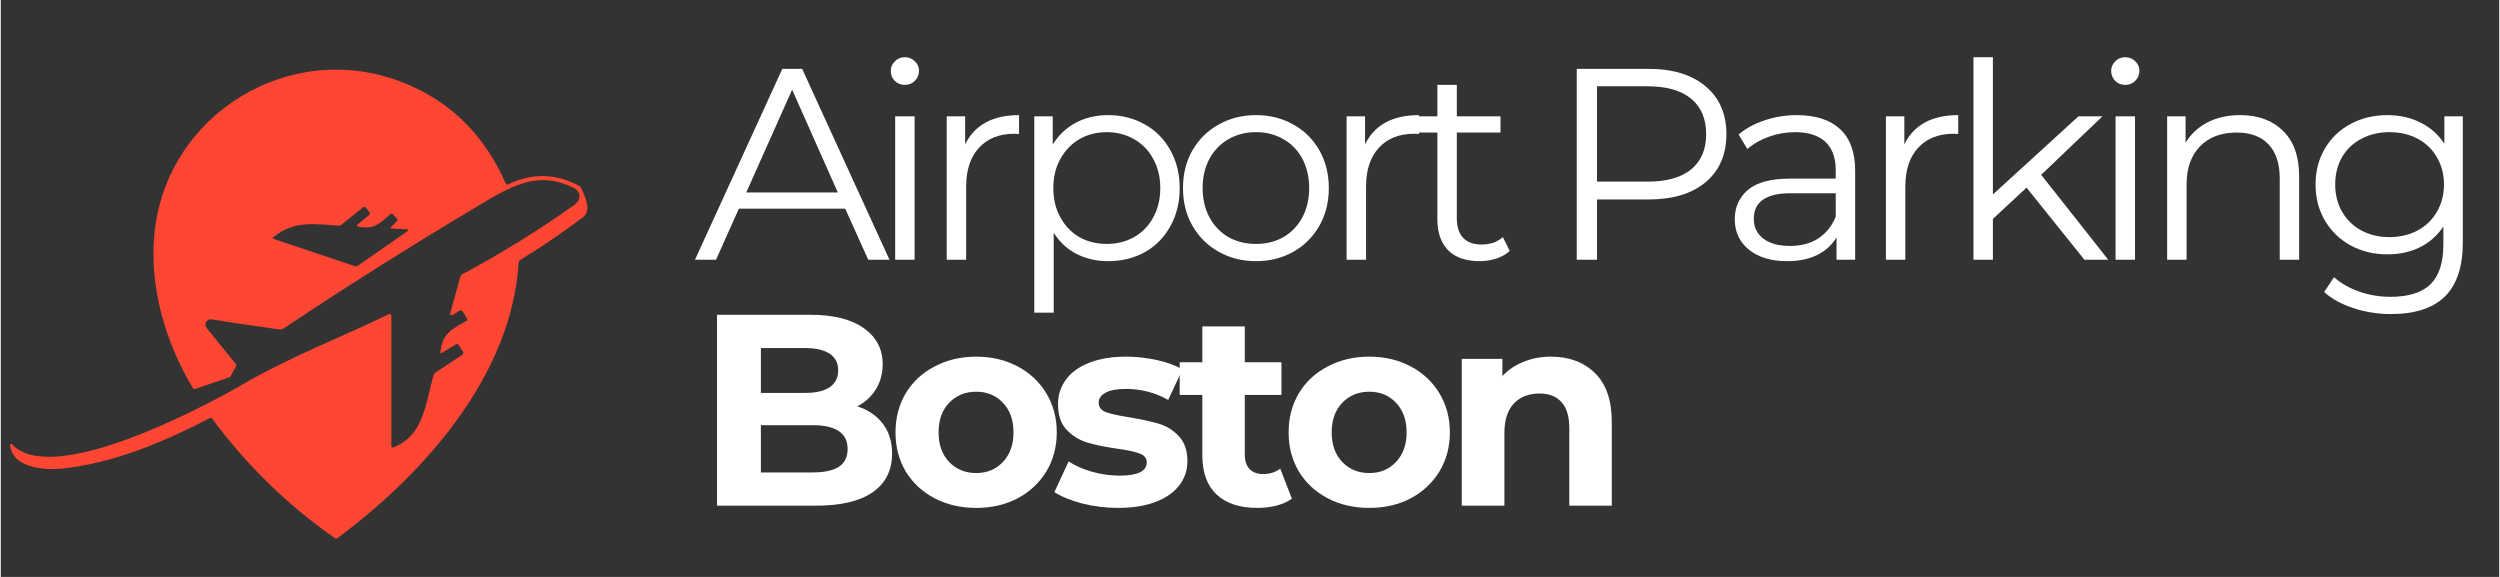 <svg xmlns="http://www.w3.org/2000/svg" xmlns:xlink="http://www.w3.org/1999/xlink" width="260" zoomAndPan="magnify" viewBox="0 0 194.88 45" height="60" preserveAspectRatio="xMidYMid meet" version="1.0"><rect x="0" y="0" width="194.88" height="45" fill="#333333" stroke="none"/><defs><g/><clipPath id="4f0288da27"><path d="M 0.73 5 L 46 5 L 46 42.078 L 0.73 42.078 Z M 0.73 5 " clip-rule="nonzero"/></clipPath></defs><g clip-path="url(#4f0288da27)"><path fill="#ff4633" d="M 16.055 25.582 L 18.34 28.402 C 18.379 28.457 18.383 28.508 18.352 28.566 L 17.926 29.348 C 17.906 29.383 17.871 29.414 17.832 29.426 L 15.148 30.34 C 15.086 30.363 15.031 30.344 14.992 30.277 C 12.84 26.723 11.59 22.398 11.98 18.281 C 12.859 8.91 22.613 2.902 31.484 6.48 C 35.102 7.938 37.738 10.551 39.391 14.32 C 39.426 14.406 39.484 14.426 39.566 14.387 C 41.422 13.484 43.258 13.52 45.09 14.484 C 45.168 14.527 45.227 14.59 45.266 14.668 C 45.613 15.379 46.086 16.449 45.402 16.957 C 43.824 18.137 42.195 19.246 40.512 20.281 C 40.441 20.328 40.402 20.391 40.395 20.477 C 39.84 29.309 33.047 36.914 26.293 41.953 C 26.203 42.02 26.121 42.02 26.035 41.957 C 22.348 39.379 19.164 36.277 16.492 32.66 C 16.441 32.594 16.379 32.578 16.301 32.617 C 12.691 34.48 8.852 36.113 4.762 36.555 C 3.414 36.695 0.852 36.488 0.73 34.691 C 0.73 34.691 0.73 34.688 0.73 34.688 C 0.73 34.648 0.766 34.613 0.801 34.613 C 0.824 34.613 0.844 34.621 0.859 34.637 C 3.949 38.027 15.715 31.824 18.918 29.953 C 22.496 27.863 26.523 26.324 30.258 24.516 C 30.266 24.512 30.277 24.508 30.289 24.504 C 30.363 24.484 30.445 24.535 30.461 24.613 C 30.465 24.625 30.465 24.633 30.465 24.645 L 30.465 34.809 C 30.465 34.863 30.504 34.906 30.559 34.906 C 30.57 34.906 30.582 34.906 30.594 34.902 C 33.027 33.992 33.137 31.41 33.754 29.262 C 33.781 29.184 33.824 29.117 33.895 29.066 L 35.992 27.676 C 36.094 27.613 36.109 27.531 36.047 27.43 L 35.73 26.93 C 35.672 26.832 35.594 26.812 35.488 26.871 L 34.418 27.52 C 34.32 27.578 34.281 27.551 34.293 27.438 C 34.449 26 35.168 25.699 36.301 25.043 C 36.352 25.016 36.383 24.957 36.383 24.898 C 36.383 24.867 36.375 24.832 36.355 24.805 L 36.023 24.297 C 35.969 24.211 35.855 24.184 35.773 24.238 L 35.227 24.578 C 35.207 24.59 35.188 24.598 35.164 24.598 C 35.102 24.598 35.047 24.543 35.047 24.484 C 35.047 24.473 35.051 24.461 35.055 24.449 L 35.84 21.598 C 35.863 21.504 35.918 21.438 36.004 21.391 C 39.035 19.77 41.945 17.965 44.742 15.984 C 45.281 15.598 45.285 14.941 44.664 14.641 C 41.742 13.203 39.641 14.621 36.844 16.289 C 31.82 19.289 26.875 22.406 22.012 25.652 C 21.941 25.699 21.773 25.703 21.516 25.664 C 19.805 25.43 18.113 25.18 16.445 24.91 C 16.422 24.906 16.402 24.902 16.379 24.902 C 16.152 24.902 15.965 25.09 15.965 25.32 C 15.965 25.414 15.996 25.508 16.055 25.582 Z M 30.461 17.691 L 30.891 17.262 C 30.949 17.199 30.953 17.105 30.895 17.043 L 30.605 16.723 C 30.547 16.66 30.445 16.652 30.379 16.711 C 29.508 17.469 29.164 17.898 27.887 17.684 C 27.836 17.672 27.801 17.629 27.801 17.578 C 27.801 17.547 27.812 17.516 27.84 17.5 L 28.723 16.785 C 28.805 16.719 28.809 16.645 28.754 16.559 L 28.496 16.215 C 28.426 16.117 28.34 16.105 28.242 16.184 L 26.578 17.52 C 26.516 17.574 26.426 17.602 26.34 17.598 C 24.477 17.488 22.918 17.168 21.27 18.488 C 21.184 18.559 21.195 18.605 21.297 18.641 L 27.594 20.754 C 27.688 20.789 27.777 20.777 27.859 20.723 L 31.703 18.047 C 31.844 17.945 31.828 17.891 31.656 17.883 L 30.512 17.828 C 30.391 17.824 30.371 17.773 30.461 17.691 Z M 30.461 17.691 " fill-opacity="1" fill-rule="evenodd"/></g><g fill="#ffffff" fill-opacity="1"><g transform="translate(54.101, 39.444)"><g><path d="M 12.703 -7.75 C 13.555 -7.477 14.223 -7.023 14.703 -6.391 C 15.18 -5.766 15.422 -4.988 15.422 -4.062 C 15.422 -2.758 14.914 -1.754 13.906 -1.047 C 12.895 -0.348 11.414 0 9.469 0 L 1.766 0 L 1.766 -14.891 L 9.047 -14.891 C 10.859 -14.891 12.25 -14.539 13.219 -13.844 C 14.195 -13.156 14.688 -12.219 14.688 -11.031 C 14.688 -10.301 14.508 -9.648 14.156 -9.078 C 13.812 -8.516 13.328 -8.07 12.703 -7.75 Z M 5.188 -12.297 L 5.188 -8.797 L 8.625 -8.797 C 9.469 -8.797 10.109 -8.941 10.547 -9.234 C 10.992 -9.535 11.219 -9.977 11.219 -10.562 C 11.219 -11.133 10.992 -11.566 10.547 -11.859 C 10.109 -12.148 9.469 -12.297 8.625 -12.297 Z M 9.219 -2.594 C 10.125 -2.594 10.805 -2.738 11.266 -3.031 C 11.723 -3.332 11.953 -3.797 11.953 -4.422 C 11.953 -5.66 11.039 -6.281 9.219 -6.281 L 5.188 -6.281 L 5.188 -2.594 Z M 9.219 -2.594 "/></g></g></g><g fill="#ffffff" fill-opacity="1"><g transform="translate(69.102, 39.444)"><g><path d="M 6.984 0.172 C 5.773 0.172 4.691 -0.078 3.734 -0.578 C 2.773 -1.086 2.023 -1.785 1.484 -2.672 C 0.953 -3.566 0.688 -4.582 0.688 -5.719 C 0.688 -6.852 0.953 -7.867 1.484 -8.766 C 2.023 -9.66 2.773 -10.359 3.734 -10.859 C 4.691 -11.367 5.773 -11.625 6.984 -11.625 C 8.191 -11.625 9.27 -11.367 10.219 -10.859 C 11.164 -10.359 11.91 -9.66 12.453 -8.766 C 12.992 -7.867 13.266 -6.852 13.266 -5.719 C 13.266 -4.582 12.992 -3.566 12.453 -2.672 C 11.91 -1.785 11.164 -1.086 10.219 -0.578 C 9.27 -0.078 8.191 0.172 6.984 0.172 Z M 6.984 -2.547 C 7.828 -2.547 8.52 -2.832 9.062 -3.406 C 9.613 -3.988 9.891 -4.758 9.891 -5.719 C 9.891 -6.688 9.613 -7.457 9.062 -8.031 C 8.52 -8.602 7.828 -8.891 6.984 -8.891 C 6.129 -8.891 5.426 -8.602 4.875 -8.031 C 4.32 -7.457 4.047 -6.688 4.047 -5.719 C 4.047 -4.758 4.32 -3.988 4.875 -3.406 C 5.426 -2.832 6.129 -2.547 6.984 -2.547 Z M 6.984 -2.547 "/></g></g></g><g fill="#ffffff" fill-opacity="1"><g transform="translate(81.762, 39.444)"><g><path d="M 5.391 0.172 C 4.43 0.172 3.5 0.055 2.594 -0.172 C 1.688 -0.41 0.961 -0.707 0.422 -1.062 L 1.531 -3.453 C 2.039 -3.117 2.656 -2.848 3.375 -2.641 C 4.102 -2.441 4.816 -2.344 5.516 -2.344 C 6.922 -2.344 7.625 -2.691 7.625 -3.391 C 7.625 -3.711 7.43 -3.941 7.047 -4.078 C 6.66 -4.223 6.07 -4.348 5.281 -4.453 C 4.344 -4.586 3.566 -4.75 2.953 -4.938 C 2.348 -5.125 1.82 -5.453 1.375 -5.922 C 0.926 -6.391 0.703 -7.055 0.703 -7.922 C 0.703 -8.641 0.91 -9.281 1.328 -9.844 C 1.742 -10.406 2.352 -10.844 3.156 -11.156 C 3.957 -11.469 4.906 -11.625 6 -11.625 C 6.812 -11.625 7.617 -11.535 8.422 -11.359 C 9.223 -11.18 9.883 -10.938 10.406 -10.625 L 9.297 -8.25 C 8.285 -8.82 7.188 -9.109 6 -9.109 C 5.289 -9.109 4.758 -9.008 4.406 -8.812 C 4.051 -8.613 3.875 -8.359 3.875 -8.047 C 3.875 -7.691 4.062 -7.441 4.438 -7.297 C 4.82 -7.16 5.438 -7.023 6.281 -6.891 C 7.219 -6.734 7.984 -6.566 8.578 -6.391 C 9.172 -6.211 9.688 -5.891 10.125 -5.422 C 10.57 -4.953 10.797 -4.301 10.797 -3.469 C 10.797 -2.758 10.582 -2.129 10.156 -1.578 C 9.727 -1.023 9.102 -0.594 8.281 -0.281 C 7.469 0.02 6.504 0.172 5.391 0.172 Z M 5.391 0.172 "/></g></g></g><g fill="#ffffff" fill-opacity="1"><g transform="translate(91.784, 39.444)"><g><path d="M 8.922 -0.547 C 8.586 -0.305 8.18 -0.125 7.703 0 C 7.234 0.113 6.738 0.172 6.219 0.172 C 4.852 0.172 3.797 -0.176 3.047 -0.875 C 2.305 -1.57 1.938 -2.594 1.938 -3.938 L 1.938 -8.641 L 0.172 -8.641 L 0.172 -11.188 L 1.938 -11.188 L 1.938 -13.984 L 5.25 -13.984 L 5.25 -11.188 L 8.109 -11.188 L 8.109 -8.641 L 5.25 -8.641 L 5.25 -3.984 C 5.25 -3.492 5.375 -3.117 5.625 -2.859 C 5.875 -2.598 6.227 -2.469 6.688 -2.469 C 7.207 -2.469 7.648 -2.609 8.016 -2.891 Z M 8.922 -0.547 "/></g></g></g><g fill="#ffffff" fill-opacity="1"><g transform="translate(99.764, 39.444)"><g><path d="M 6.984 0.172 C 5.773 0.172 4.691 -0.078 3.734 -0.578 C 2.773 -1.086 2.023 -1.785 1.484 -2.672 C 0.953 -3.566 0.688 -4.582 0.688 -5.719 C 0.688 -6.852 0.953 -7.867 1.484 -8.766 C 2.023 -9.66 2.773 -10.359 3.734 -10.859 C 4.691 -11.367 5.773 -11.625 6.984 -11.625 C 8.191 -11.625 9.27 -11.367 10.219 -10.859 C 11.164 -10.359 11.91 -9.66 12.453 -8.766 C 12.992 -7.867 13.266 -6.852 13.266 -5.719 C 13.266 -4.582 12.992 -3.566 12.453 -2.672 C 11.91 -1.785 11.164 -1.086 10.219 -0.578 C 9.27 -0.078 8.191 0.172 6.984 0.172 Z M 6.984 -2.547 C 7.828 -2.547 8.52 -2.832 9.062 -3.406 C 9.613 -3.988 9.891 -4.758 9.891 -5.719 C 9.891 -6.688 9.613 -7.457 9.062 -8.031 C 8.52 -8.602 7.828 -8.891 6.984 -8.891 C 6.129 -8.891 5.426 -8.602 4.875 -8.031 C 4.32 -7.457 4.047 -6.688 4.047 -5.719 C 4.047 -4.758 4.32 -3.988 4.875 -3.406 C 5.426 -2.832 6.129 -2.547 6.984 -2.547 Z M 6.984 -2.547 "/></g></g></g><g fill="#ffffff" fill-opacity="1"><g transform="translate(112.424, 39.444)"><g><path d="M 8.484 -11.625 C 9.91 -11.625 11.055 -11.195 11.922 -10.344 C 12.797 -9.488 13.234 -8.223 13.234 -6.547 L 13.234 0 L 9.922 0 L 9.922 -6.047 C 9.922 -6.953 9.719 -7.629 9.312 -8.078 C 8.914 -8.523 8.344 -8.75 7.594 -8.75 C 6.758 -8.75 6.094 -8.488 5.594 -7.969 C 5.102 -7.445 4.859 -6.676 4.859 -5.656 L 4.859 0 L 1.531 0 L 1.531 -11.453 L 4.703 -11.453 L 4.703 -10.109 C 5.141 -10.586 5.688 -10.957 6.344 -11.219 C 7 -11.488 7.711 -11.625 8.484 -11.625 Z M 8.484 -11.625 "/></g></g></g><g fill="#ffffff" fill-opacity="1"><g transform="translate(54.101, 20.261)"><g><path d="M 11.766 -3.984 L 3.469 -3.984 L 1.688 0 L 0.047 0 L 6.859 -14.891 L 8.406 -14.891 L 15.219 0 L 13.562 0 Z M 11.188 -5.25 L 7.625 -13.266 L 4.047 -5.25 Z M 11.188 -5.25 "/></g></g></g><g fill="#ffffff" fill-opacity="1"><g transform="translate(67.654, 20.261)"><g><path d="M 2.109 -11.188 L 3.625 -11.188 L 3.625 0 L 2.109 0 Z M 2.859 -13.641 C 2.547 -13.641 2.285 -13.742 2.078 -13.953 C 1.867 -14.172 1.766 -14.43 1.766 -14.734 C 1.766 -15.016 1.867 -15.258 2.078 -15.469 C 2.285 -15.688 2.547 -15.797 2.859 -15.797 C 3.172 -15.797 3.43 -15.691 3.641 -15.484 C 3.859 -15.273 3.969 -15.031 3.969 -14.75 C 3.969 -14.438 3.859 -14.172 3.641 -13.953 C 3.43 -13.742 3.172 -13.641 2.859 -13.641 Z M 2.859 -13.641 "/></g></g></g><g fill="#ffffff" fill-opacity="1"><g transform="translate(71.675, 20.261)"><g><path d="M 3.547 -9 C 3.91 -9.75 4.441 -10.316 5.141 -10.703 C 5.836 -11.086 6.707 -11.281 7.75 -11.281 L 7.75 -9.812 L 7.391 -9.828 C 6.211 -9.828 5.289 -9.461 4.625 -8.734 C 3.957 -8.016 3.625 -7.004 3.625 -5.703 L 3.625 0 L 2.109 0 L 2.109 -11.188 L 3.547 -11.188 Z M 3.547 -9 "/></g></g></g><g fill="#ffffff" fill-opacity="1"><g transform="translate(78.505, 20.261)"><g><path d="M 7.875 -11.281 C 8.926 -11.281 9.875 -11.039 10.719 -10.562 C 11.57 -10.094 12.238 -9.422 12.719 -8.547 C 13.207 -7.68 13.453 -6.695 13.453 -5.594 C 13.453 -4.477 13.207 -3.484 12.719 -2.609 C 12.238 -1.742 11.578 -1.07 10.734 -0.594 C 9.891 -0.125 8.938 0.109 7.875 0.109 C 6.969 0.109 6.145 -0.078 5.406 -0.453 C 4.676 -0.828 4.082 -1.379 3.625 -2.109 L 3.625 4.125 L 2.109 4.125 L 2.109 -11.188 L 3.547 -11.188 L 3.547 -8.984 C 4.004 -9.723 4.602 -10.289 5.344 -10.688 C 6.094 -11.082 6.938 -11.281 7.875 -11.281 Z M 7.766 -1.234 C 8.547 -1.234 9.254 -1.41 9.891 -1.766 C 10.535 -2.129 11.035 -2.645 11.391 -3.312 C 11.754 -3.977 11.938 -4.738 11.938 -5.594 C 11.938 -6.445 11.754 -7.203 11.391 -7.859 C 11.035 -8.523 10.535 -9.039 9.891 -9.406 C 9.254 -9.77 8.547 -9.953 7.766 -9.953 C 6.973 -9.953 6.258 -9.77 5.625 -9.406 C 5 -9.039 4.504 -8.523 4.141 -7.859 C 3.773 -7.203 3.594 -6.445 3.594 -5.594 C 3.594 -4.738 3.773 -3.977 4.141 -3.312 C 4.504 -2.645 5 -2.129 5.625 -1.766 C 6.258 -1.41 6.973 -1.234 7.766 -1.234 Z M 7.766 -1.234 "/></g></g></g><g fill="#ffffff" fill-opacity="1"><g transform="translate(91.229, 20.261)"><g><path d="M 6.688 0.109 C 5.602 0.109 4.629 -0.133 3.766 -0.625 C 2.898 -1.113 2.219 -1.789 1.719 -2.656 C 1.227 -3.52 0.984 -4.5 0.984 -5.594 C 0.984 -6.688 1.227 -7.664 1.719 -8.531 C 2.219 -9.395 2.898 -10.066 3.766 -10.547 C 4.629 -11.035 5.602 -11.281 6.688 -11.281 C 7.758 -11.281 8.727 -11.035 9.594 -10.547 C 10.457 -10.066 11.133 -9.395 11.625 -8.531 C 12.113 -7.664 12.359 -6.688 12.359 -5.594 C 12.359 -4.5 12.113 -3.52 11.625 -2.656 C 11.133 -1.789 10.457 -1.113 9.594 -0.625 C 8.727 -0.133 7.758 0.109 6.688 0.109 Z M 6.688 -1.234 C 7.477 -1.234 8.188 -1.41 8.812 -1.766 C 9.445 -2.129 9.941 -2.645 10.297 -3.312 C 10.648 -3.977 10.828 -4.738 10.828 -5.594 C 10.828 -6.445 10.648 -7.207 10.297 -7.875 C 9.941 -8.539 9.445 -9.051 8.812 -9.406 C 8.188 -9.77 7.477 -9.953 6.688 -9.953 C 5.883 -9.953 5.164 -9.77 4.531 -9.406 C 3.906 -9.051 3.41 -8.539 3.047 -7.875 C 2.691 -7.207 2.516 -6.445 2.516 -5.594 C 2.516 -4.738 2.691 -3.977 3.047 -3.312 C 3.41 -2.645 3.906 -2.129 4.531 -1.766 C 5.164 -1.41 5.883 -1.234 6.688 -1.234 Z M 6.688 -1.234 "/></g></g></g><g fill="#ffffff" fill-opacity="1"><g transform="translate(102.867, 20.261)"><g><path d="M 3.547 -9 C 3.91 -9.75 4.441 -10.316 5.141 -10.703 C 5.836 -11.086 6.707 -11.281 7.75 -11.281 L 7.75 -9.812 L 7.391 -9.828 C 6.211 -9.828 5.289 -9.461 4.625 -8.734 C 3.957 -8.016 3.625 -7.004 3.625 -5.703 L 3.625 0 L 2.109 0 L 2.109 -11.188 L 3.547 -11.188 Z M 3.547 -9 "/></g></g></g><g fill="#ffffff" fill-opacity="1"><g transform="translate(109.697, 20.261)"><g><path d="M 8 -0.688 C 7.719 -0.426 7.367 -0.227 6.953 -0.094 C 6.535 0.039 6.098 0.109 5.641 0.109 C 4.586 0.109 3.773 -0.172 3.203 -0.734 C 2.641 -1.305 2.359 -2.113 2.359 -3.156 L 2.359 -9.922 L 0.359 -9.922 L 0.359 -11.188 L 2.359 -11.188 L 2.359 -13.641 L 3.875 -13.641 L 3.875 -11.188 L 7.281 -11.188 L 7.281 -9.922 L 3.875 -9.922 L 3.875 -3.234 C 3.875 -2.566 4.039 -2.055 4.375 -1.703 C 4.707 -1.359 5.188 -1.188 5.812 -1.188 C 6.125 -1.188 6.426 -1.234 6.719 -1.328 C 7.008 -1.43 7.258 -1.578 7.469 -1.766 Z M 8 -0.688 "/></g></g></g><g fill="#ffffff" fill-opacity="1"><g transform="translate(116.633, 20.261)"><g/></g></g><g fill="#ffffff" fill-opacity="1"><g transform="translate(120.505, 20.261)"><g><path d="M 8 -14.891 C 9.906 -14.891 11.395 -14.438 12.469 -13.531 C 13.551 -12.625 14.094 -11.379 14.094 -9.797 C 14.094 -8.203 13.551 -6.953 12.469 -6.047 C 11.395 -5.148 9.906 -4.703 8 -4.703 L 4 -4.703 L 4 0 L 2.422 0 L 2.422 -14.891 Z M 7.953 -6.094 C 9.43 -6.094 10.562 -6.41 11.344 -7.047 C 12.125 -7.691 12.516 -8.609 12.516 -9.797 C 12.516 -10.992 12.125 -11.914 11.344 -12.562 C 10.562 -13.207 9.43 -13.531 7.953 -13.531 L 4 -13.531 L 4 -6.094 Z M 7.953 -6.094 "/></g></g></g><g fill="#ffffff" fill-opacity="1"><g transform="translate(134.08, 20.261)"><g><path d="M 6.016 -11.281 C 7.484 -11.281 8.609 -10.914 9.391 -10.188 C 10.172 -9.457 10.562 -8.375 10.562 -6.938 L 10.562 0 L 9.109 0 L 9.109 -1.75 C 8.766 -1.164 8.266 -0.707 7.609 -0.375 C 6.953 -0.051 6.164 0.109 5.25 0.109 C 4.008 0.109 3.02 -0.188 2.281 -0.781 C 1.539 -1.383 1.172 -2.176 1.172 -3.156 C 1.172 -4.102 1.516 -4.867 2.203 -5.453 C 2.891 -6.035 3.984 -6.328 5.484 -6.328 L 9.047 -6.328 L 9.047 -7 C 9.047 -7.969 8.773 -8.703 8.234 -9.203 C 7.691 -9.703 6.906 -9.953 5.875 -9.953 C 5.164 -9.953 4.484 -9.832 3.828 -9.594 C 3.18 -9.363 2.625 -9.047 2.156 -8.641 L 1.469 -9.766 C 2.031 -10.242 2.707 -10.613 3.5 -10.875 C 4.301 -11.145 5.141 -11.281 6.016 -11.281 Z M 5.484 -1.078 C 6.336 -1.078 7.066 -1.27 7.672 -1.656 C 8.285 -2.051 8.742 -2.617 9.047 -3.359 L 9.047 -5.188 L 5.531 -5.188 C 3.613 -5.188 2.656 -4.52 2.656 -3.188 C 2.656 -2.539 2.906 -2.023 3.406 -1.641 C 3.906 -1.266 4.598 -1.078 5.484 -1.078 Z M 5.484 -1.078 "/></g></g></g><g fill="#ffffff" fill-opacity="1"><g transform="translate(144.931, 20.261)"><g><path d="M 3.547 -9 C 3.91 -9.75 4.441 -10.316 5.141 -10.703 C 5.836 -11.086 6.707 -11.281 7.75 -11.281 L 7.75 -9.812 L 7.391 -9.828 C 6.211 -9.828 5.289 -9.461 4.625 -8.734 C 3.957 -8.016 3.625 -7.004 3.625 -5.703 L 3.625 0 L 2.109 0 L 2.109 -11.188 L 3.547 -11.188 Z M 3.547 -9 "/></g></g></g><g fill="#ffffff" fill-opacity="1"><g transform="translate(151.761, 20.261)"><g><path d="M 6.25 -5.625 L 3.625 -3.188 L 3.625 0 L 2.109 0 L 2.109 -15.797 L 3.625 -15.797 L 3.625 -5.094 L 10.297 -11.188 L 12.172 -11.188 L 7.391 -6.625 L 12.625 0 L 10.766 0 Z M 6.25 -5.625 "/></g></g></g><g fill="#ffffff" fill-opacity="1"><g transform="translate(162.846, 20.261)"><g><path d="M 2.109 -11.188 L 3.625 -11.188 L 3.625 0 L 2.109 0 Z M 2.859 -13.641 C 2.547 -13.641 2.285 -13.742 2.078 -13.953 C 1.867 -14.172 1.766 -14.43 1.766 -14.734 C 1.766 -15.016 1.867 -15.258 2.078 -15.469 C 2.285 -15.688 2.547 -15.797 2.859 -15.797 C 3.172 -15.797 3.43 -15.691 3.641 -15.484 C 3.859 -15.273 3.969 -15.031 3.969 -14.75 C 3.969 -14.438 3.859 -14.172 3.641 -13.953 C 3.43 -13.742 3.172 -13.641 2.859 -13.641 Z M 2.859 -13.641 "/></g></g></g><g fill="#ffffff" fill-opacity="1"><g transform="translate(166.868, 20.261)"><g><path d="M 7.812 -11.281 C 9.219 -11.281 10.332 -10.867 11.156 -10.047 C 11.988 -9.234 12.406 -8.047 12.406 -6.484 L 12.406 0 L 10.891 0 L 10.891 -6.344 C 10.891 -7.508 10.598 -8.395 10.016 -9 C 9.441 -9.613 8.613 -9.922 7.531 -9.922 C 6.32 -9.922 5.367 -9.562 4.672 -8.844 C 3.973 -8.125 3.625 -7.133 3.625 -5.875 L 3.625 0 L 2.109 0 L 2.109 -11.188 L 3.547 -11.188 L 3.547 -9.125 C 3.961 -9.812 4.535 -10.344 5.266 -10.719 C 5.992 -11.094 6.844 -11.281 7.812 -11.281 Z M 7.812 -11.281 "/></g></g></g><g fill="#ffffff" fill-opacity="1"><g transform="translate(179.57, 20.261)"><g><path d="M 12.469 -11.188 L 12.469 -1.359 C 12.469 0.535 12.004 1.941 11.078 2.859 C 10.148 3.773 8.75 4.234 6.875 4.234 C 5.832 4.234 4.848 4.078 3.922 3.766 C 2.992 3.461 2.238 3.047 1.656 2.516 L 2.422 1.359 C 2.961 1.836 3.617 2.211 4.391 2.484 C 5.16 2.754 5.973 2.891 6.828 2.891 C 8.242 2.891 9.285 2.562 9.953 1.906 C 10.617 1.25 10.953 0.223 10.953 -1.172 L 10.953 -2.594 C 10.484 -1.883 9.867 -1.344 9.109 -0.969 C 8.359 -0.602 7.52 -0.422 6.594 -0.422 C 5.539 -0.422 4.586 -0.648 3.734 -1.109 C 2.879 -1.578 2.207 -2.223 1.719 -3.047 C 1.227 -3.879 0.984 -4.82 0.984 -5.875 C 0.984 -6.926 1.227 -7.863 1.719 -8.688 C 2.207 -9.508 2.875 -10.145 3.719 -10.594 C 4.57 -11.051 5.531 -11.281 6.594 -11.281 C 7.539 -11.281 8.398 -11.086 9.172 -10.703 C 9.941 -10.316 10.562 -9.766 11.031 -9.047 L 11.031 -11.188 Z M 6.75 -1.766 C 7.551 -1.766 8.281 -1.938 8.938 -2.281 C 9.594 -2.633 10.098 -3.125 10.453 -3.75 C 10.816 -4.375 11 -5.082 11 -5.875 C 11 -6.664 10.816 -7.367 10.453 -7.984 C 10.098 -8.609 9.598 -9.094 8.953 -9.438 C 8.305 -9.781 7.57 -9.953 6.75 -9.953 C 5.938 -9.953 5.207 -9.781 4.562 -9.438 C 3.914 -9.102 3.41 -8.625 3.047 -8 C 2.691 -7.375 2.516 -6.664 2.516 -5.875 C 2.516 -5.082 2.691 -4.375 3.047 -3.75 C 3.41 -3.125 3.914 -2.633 4.562 -2.281 C 5.207 -1.938 5.938 -1.766 6.75 -1.766 Z M 6.75 -1.766 "/></g></g></g></svg>
